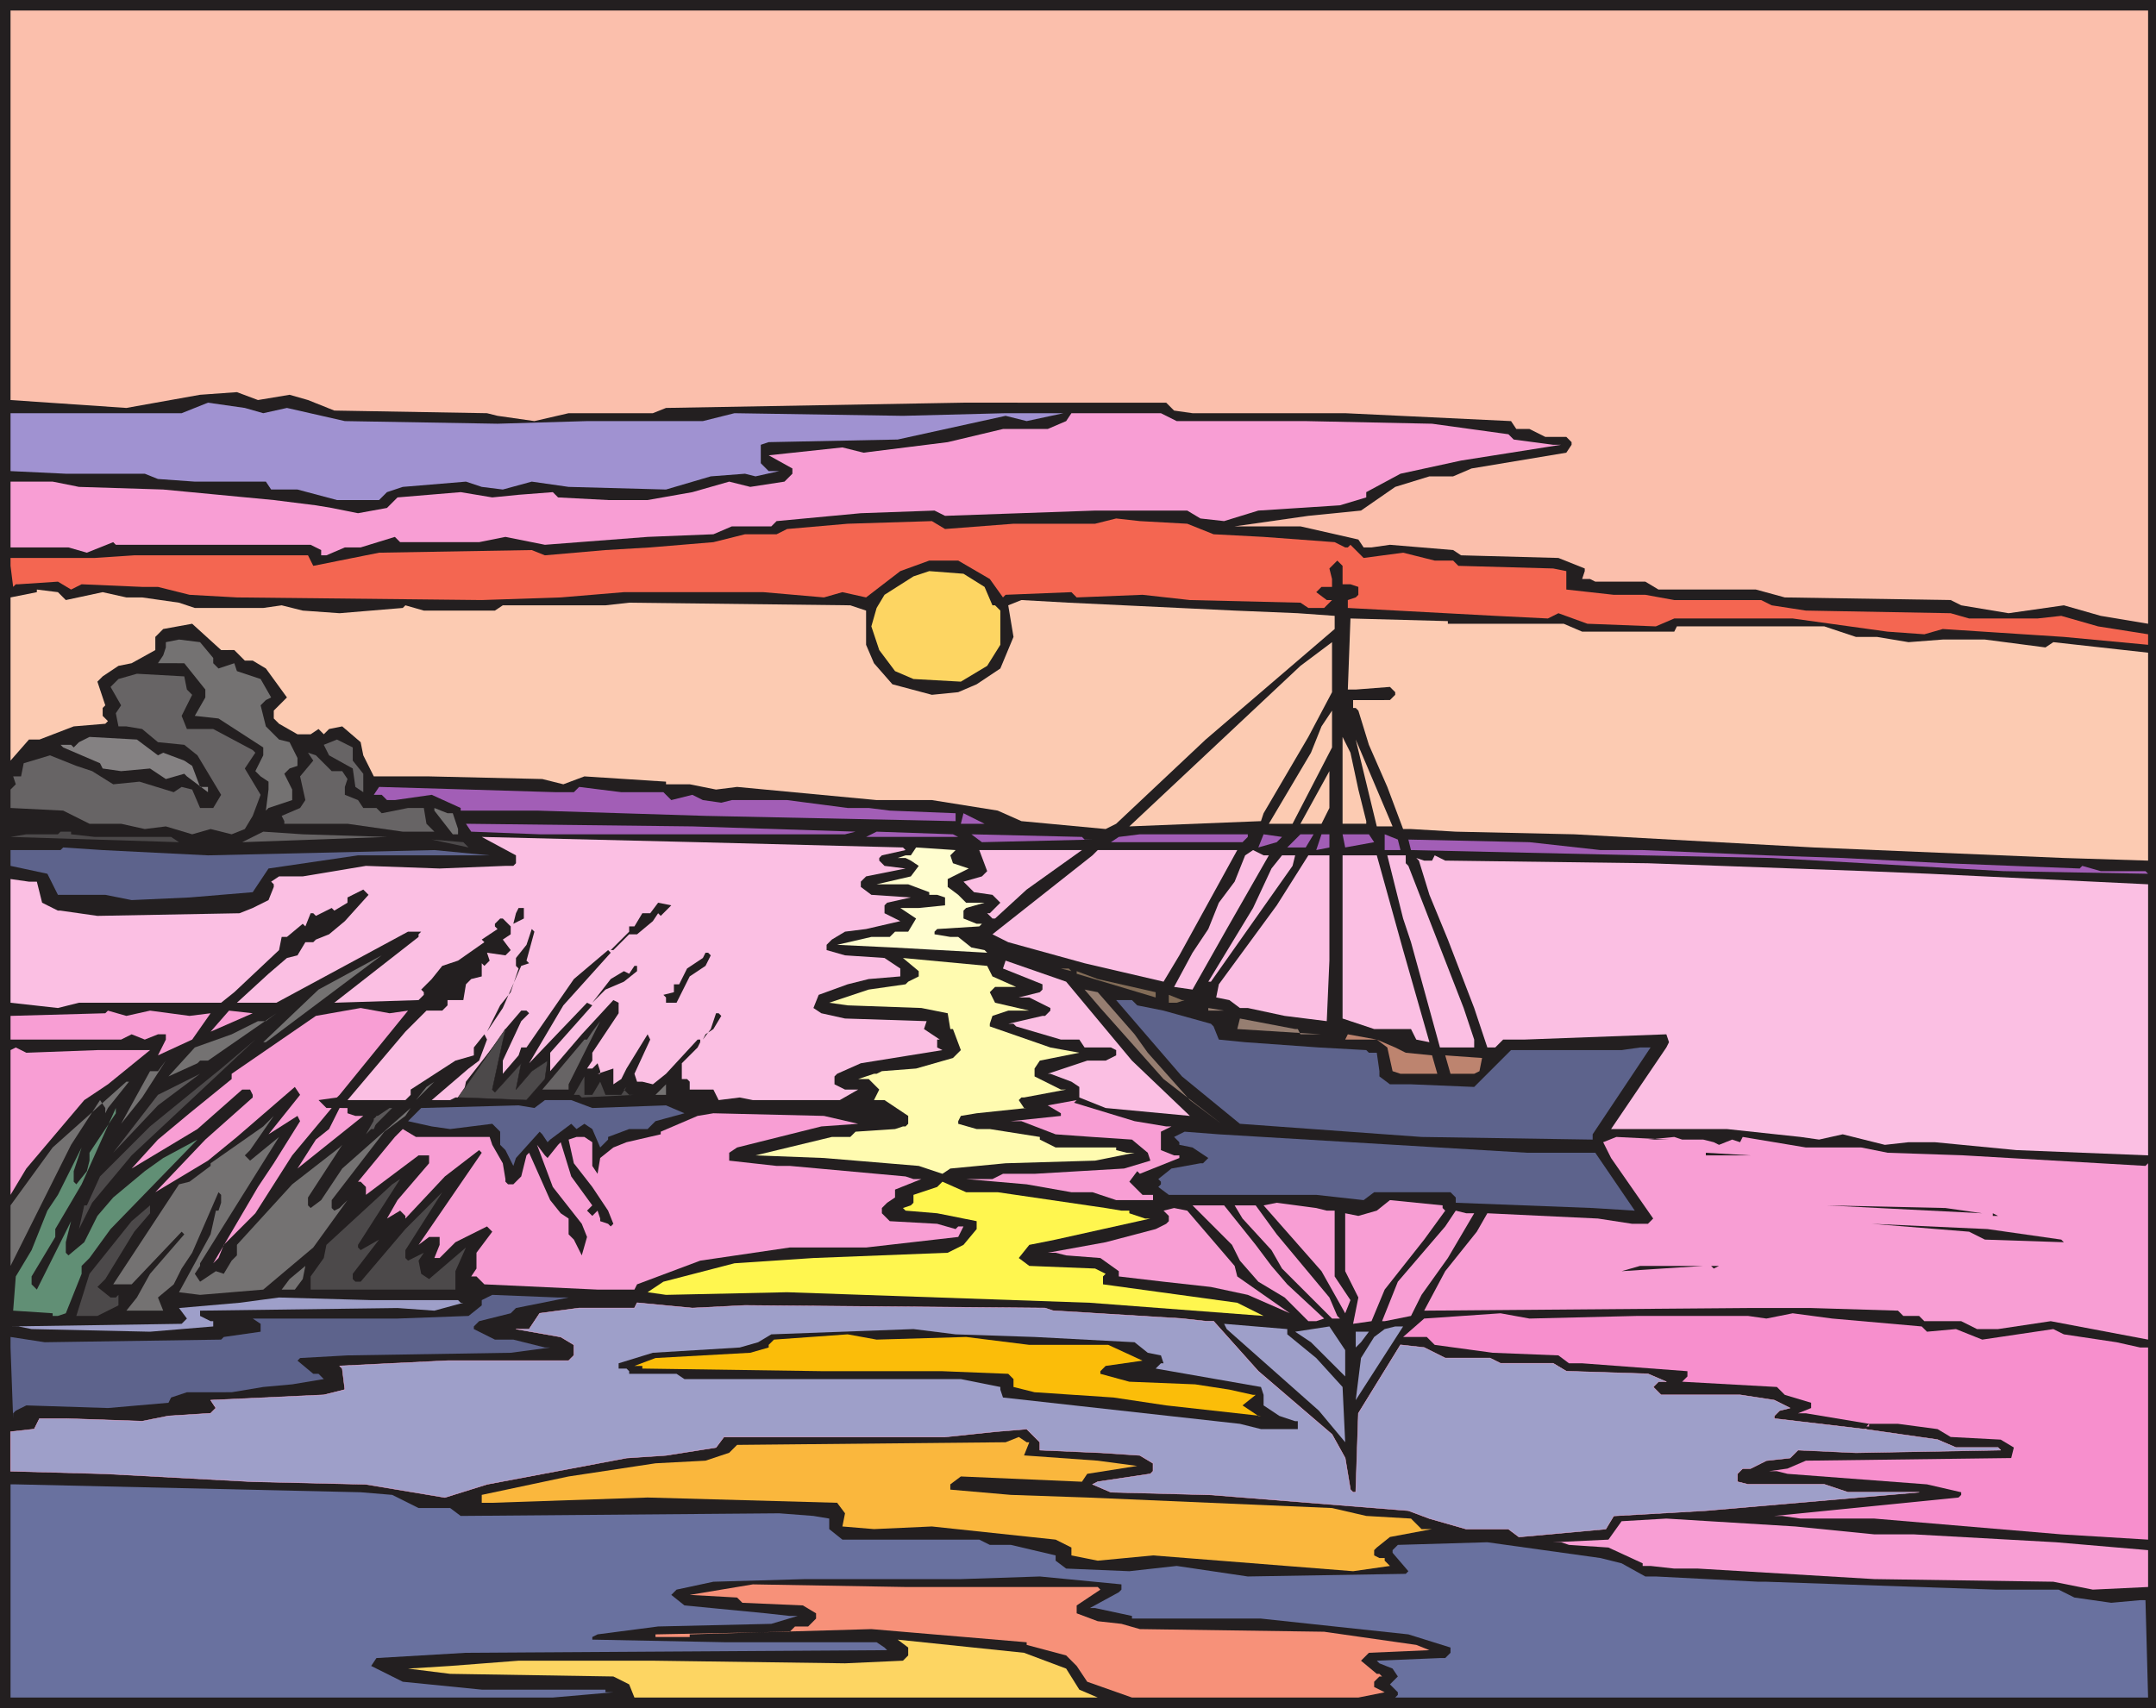 <svg xmlns="http://www.w3.org/2000/svg" width="614.25" height="486.75"><path fill="#231f20" fill-rule="evenodd" d="M614.25 486.75H0V0h614.25v486.75"/><path fill="#fbbfac" fill-rule="evenodd" d="m612 177.75-13.5-2.25-10.5-3-15.75 2.25-13.5-2.25-3-1.5-47.25-.75-8.25-2.25H472.5l-3.75-2.25H454.5L453 165h-2.25l.75-2.25V162l-7.5-3-27.75-.75-2.25-1.5-18-1.5-5.25.75h-2.25l-1.5-2.25-16.5-3.75h-18.75l21-3 15-1.5 9.75-6.75 9.75-3H414l5.25-2.25 27-4.5 1.5-2.25V126l-1.5-1.5h-6l-4.5-2.25H432l-1.5-2.25-47.25-2.25h-43.5l-5.25-.75-2.25-2.25H274.5l-84.75 1.5-3.75 1.5h-24l-9.75 2.25-10.5-1.5-3-.75-43.5-.75-7.5-3-5.25-1.5-9 1.5-6-2.25-10.5.75-21 3.75L3 114V3h609v174.75"/><path fill="#a092d1" fill-rule="evenodd" d="m75 117.75 6.75-1.5 16.5 3.75 43.5.75 25.5-.75h33l9-2.25 48 .75 29.25-.75H303L292.5 120l-6-1.5-30.75 6.75L219 126l-2.25.75V132l2.25 2.25h3l-6.75 1.5-3-.75-9.75.75-12.75 3.75-27.75-.75-10.5-1.5-8.25 2.25-6-.75-4.5-1.5-18 1.5-4.5 1.5-2.25 2.25H96l-11.25-3h-7.5l-1.5-2.25H55.5L45 136.5l-3.75-1.5h-22.5L3 134.25v-16.5h48.75l7.5-3 10.5 1.5 5.25 1.5"/><path fill="#f89ed4" fill-rule="evenodd" d="M335.25 120H372l36 .75 21.75 3 1.5 1.5 11.25 1.5h2.25l-28.5 4.5L399 135l-9.75 5.25v1.5l-7.5 2.25-23.25 1.5-9.75 3-6.75-.75-3.75-2.25H312l-42.75 1.5-3-1.5-21 .75-24 2.25-1.5 1.5H208.5l-5.25 2.25-18.75.75-29.25 2.25L144 153l-7.5 1.5H114l-1.5-1.5-9.75 3h-4.5L93 158.25h-1.5v-1.5l-3-1.5H33l-.75-.75-7.5 3-5.25-1.5H3v-18.75h12l7.5 1.5 24 .75 31.5 3 12 1.5 4.5.75 7.5 1.5 8.25-1.5 3-3 18-1.5 9 1.5 7.5-.75 9.75-.75 1.5 1.5 14.25.75h11.25l12.75-2.25 10.5-3 6 1.5 9.75-1.5 2.25-2.25v-1.5l-6.75-3.75 21-2.25 6 1.5 24-3 15.75-3.75h12.75l5.25-2.25 1.5-2.25h25.5l4.5 2.25"/><path fill="#f46651" fill-rule="evenodd" d="m338.25 149.25 7.5 3L360 153l20.25 1.5 3 1.5h.75l.75-.75 3.75 3.75 11.25-1.5 9 2.25H414l1.5 1.5 27 .75 3.75.75V168l13.5 1.5h9L477 171h24.75l3 1.5 9.75 1.5 41.25.75 5.25 1.5h19.5l6.75-.75 10.5 3 14.25 2.25v3l-24-2.25-34.5-2.25-5.25 1.5-10.5-.75-27-3.75H477l-5.25 2.25-19.5-.75-8.25-3-3 1.5-15-.75-42-2.25V171l2.25-.75.75-.75v-2.25l-2.25-.75h-2.25v-5.25l-1.5-1.5-2.25 2.25.75 3v2.25h-3l-1.5 1.5 3 2.25h1.5l-2.25 2.25h-4.5l-2.25-1.5L339 171l-13.5-1.5-18.75.75-1.5-1.5-18.75.75-.75.75L282 165l-9-5.25h-8.25l-8.25 3-9.75 7.5-6.75-1.5-5.25 1.5-17.25-1.5h-39.75l-18 1.5-22.5.75-69.75-.75-13.5-.75-9-2.25h-4.5l-17.25-.75-3 1.5-3.75-2.25-11.25.75H4.5l-.75.75-.75-6V159h24l11.25-.75h49.5l1.5 3L108 157.5l43.5-.75 3.75 1.5 17.25-1.5 12.75-.75 18-1.5 9-2.25h9l3-1.5 17.25-1.5 24-.75 3.75 2.25 19.5-1.5H312l6-1.5 6.75.75 13.5.75"/><path fill="#fdd562" fill-rule="evenodd" d="m280.5 167.25 2.25 5.25h.75l1.5 1.5v9.75l-3.75 6-7.5 4.5-13.5-.75-5.25-2.25-4.5-6-2.25-6.75 1.5-5.25 2.25-3.75 8.25-5.25 4.5-1.5 9.75.75 6 3.75"/><path fill="#fccbb2" fill-rule="evenodd" d="m18.75 171 10.5-2.25 6.75 1.5h4.5l10.5 1.5 4.5 1.5H75l5.25-.75 6 1.5 10.5.75 18-1.5.75-.75 5.25 1.5H141l2.25-1.5h29.25l6.75-.75 63 .75 4.5 1.5v9.75L249 189l5.25 6 11.25 3 7.5-.75 5.25-2.25 6.75-4.5 3.75-9-1.5-9L291 171l13.5.75 47.25 2.25 18 .75 10.5.75v3.75l-36.75 31.5-25.5 24-3 1.5-24-2.25-6.75-3-18.75-3h-15.75L210 224.25l-6 .75-7.5-1.5h-6.75v-.75l-23.25-1.5-6 2.25-6-1.5-32.25-.75H106.5l-3-6-.75-3.75-5.25-4.5-3.75.75-1.5 1.5-1.5-1.5-2.25 1.5h-3.75l-5.25-3-1.5-1.5v-2.25l3.75-3.75-6-8.25-3.75-2.25h-2.25l-3-3H63l-8.25-7.5-8.25 1.5-2.25 2.25v3.75L37.5 189l-3.75.75-4.5 3-1.5 1.5L30 201l-.75.75V204l1.5 1.5-.75.75-9 .75-9.75 3.75h-3l-5.25 6v-46.5l7.5-1.5V168l6 .75 2.25 2.25m393.75 6.75h33l5.25 2.25H477l.75-1.5h42l9 3h6l9 1.5 9.75-.75h12l17.25 2.25L585 183l27 3v59.25l-24-.75-71.25-3-68.25-3.75-33.75-.75-12.75-.75h-2.25l-4.5-12-5.25-12-3-9.75-.75-.75h-.75v-2.25H396l1.5-1.5v-.75l-1.5-1.5-9.75.75H384l.75-20.25 27.75.75v.75"/><path fill="#747272" fill-rule="evenodd" d="M60.75 187.5v1.5l1.5 1.5 4.5-1.5.75 2.25 6.75 2.25 3 5.25-1.5.75-1.5 1.5 1.5 6 3.75 3.75 3 .75 2.25 4.5v2.25l-2.25.75-1.5 1.5 2.25 4.5v3l-6.75 2.25-.75.75.75-6v-2.25l-2.25-1.5-1.5-1.5 2.25-4.5V213l-12.75-8.25-6.75-.75 3-5.25v-2.25l-6-7.5H45l1.5-2.25.75-2.25V183l3.75-.75 6 .75 3.75 4.5"/><path fill="#fccbb2" fill-rule="evenodd" d="M372.75 210 360 231.75l-.75 2.25-37.5 1.5 48.75-45.75 9-6.75v14.25L372.75 210"/><path fill="#676465" fill-rule="evenodd" d="m53.25 196.5 1.5 1.5-3 6 1.5 3.75h7.5l11.25 6 .75.75-3 4.5 4.5 7.5-2.25 6-2.25 3.75-3.75 1.5-6-1.5-5.25 1.5-7.5-2.25-6 .75-6.75-1.5h-9L18 231l-15-.75V225l1.5-1.5-.75-2.25H6l.75-3.75 7.5-2.25 7.5 3 4.5 1.5 6 3.75 7.5-.75 9.75 3 2.25-1.5 3 .75 2.25 5.25h3.75L63 226.5l-6.75-11.25-3.75-3-7.5-.75-4.5-3.75L36 207h-2.25l-.75-3.75 1.5-2.25-3-5.25 2.25-2.25L39 192l13.5.75.75 3.75"/><path fill="#fccbb2" fill-rule="evenodd" d="M368.25 234.75h-6.75l12-20.25 3-7.5 3-4.5V213l-11.25 21.75"/><path fill="#848182" fill-rule="evenodd" d="m45 215.25 1.5-.75 6 2.25 2.25 1.5 2.25 6h2.25v1.5l-6-4.5-.75-.75-5.25 1.5-4.5-3-8.25.75-5.25-.75-.75-1.5L18 213l-.75-.75h3l.75.75 1.5-1.5 3-1.5 13.5.75 6 4.5"/><path fill="#fccbb2" fill-rule="evenodd" d="m387 225 2.25 9v.75h-6.75V210l2.25 4.5L387 225"/><path fill="#676465" fill-rule="evenodd" d="m100.5 216.75 3 3.75v5.25l-2.25-1.5-.75-5.25-6.75-3.75-1.5-3 3.75-1.5 4.5 2.25v3.75"/><path fill="#fccbb2" fill-rule="evenodd" d="m392.25 235.5-6-24.75 10.5 24.75zm0 0"/><path fill="#676465" fill-rule="evenodd" d="M94.5 219.75h3L99 222l-.75 2.25v2.25L102 228l1.5 2.25h3.75l1.5 1.5 7.5-1.5h4.5l.75 4.5 2.25 2.25h-9L99 234.75H81V234l-.75-1.5 5.25-2.25L87 228l-1.5-6.75 3.75-4.5-1.5-2.25 2.25.75 4.5 4.5"/><path fill="#fccbb2" fill-rule="evenodd" d="M376.5 234.75h-6l8.25-15v10.5l-2.25 4.5"/><path fill="#a25eb6" fill-rule="evenodd" d="M158.25 225.75h5.25l1.5-1.5 12 1.5h12l2.25 2.25 6-1.5 3 1.5 5.25.75 3-.75h15.75l17.25 2.25h6l6 .75 18.75.75V234L201 232.5l-48-1.5h-21.75v-.75L123 226.5l-10.5 1.5h-2.25l-1.5-1.5h-2.25l1.5-2.25 25.5.75 24.75.75"/><path fill="#747272" fill-rule="evenodd" d="m129 231.75 1.5 4.5v1.5H129l-5.25-6.75v-.75l3.75 1.5h1.5"/><path fill="#a25eb6" fill-rule="evenodd" d="M282.75 234.75h-9l.75-3 6 3h2.25m-39 2.25-3 .75h-87l-19.5-.75-1.5-2.25 64.5.75 46.5 1.5"/><path fill="#4c494a" fill-rule="evenodd" d="m20.25 237.75 6.75.75h21.75L51 240l-48-1.5 4.5-.75h9l.75-.75h3v.75"/><path fill="#676465" fill-rule="evenodd" d="M110.25 238.5 69 240l6-3 11.25.75 24 .75"/><path fill="#a25eb6" fill-rule="evenodd" d="M273 238.5h-26.25l3-1.5 21.75.75 1.5.75m99 3h-5.25l3.75-3.75h3.75L372 241.5m-63-2.25h2.25l-31.5.75-3-2.25 31.5.75.75.75m46.5-.75L354 240h-37.5l2.25-1.5 6-.75h30.75v.75m8.25 1.5-5.25 1.5 1.5-3.75 5.25.75-1.5 1.5m15 1.5-3.75.75 1.5-4.5h2.25v3.75m12.75-1.5-8.25 1.5-.75-3.75h7.5l1.5 2.25m7.5 2.25h-4.5v-4.5l3.75 1.5.75 3"/><path fill="#676465" fill-rule="evenodd" d="m166.5 295.5.75.75 1.5-2.25 2.25-3-9 18v1.5h-7.5l12-14.25h.75l-.75-.75"/><path fill="#fbbfe3" fill-rule="evenodd" d="m257.25 241.5.75.75-6.75 1.5-.75.75v.75l1.5 1.5 6 .75-11.25 2.25-1.5 1.5v1.5l3 2.25 11.25.75-6.75 1.5-.75.75v2.25l4.5 2.25-9.75 2.25-6 .75-3.75 2.25-1.5 1.5v1.5l5.25 1.5L252 273l4.5 3v2.25l-9 .75-6 1.5-8.25 3-1.5 3.75 2.25 1.5 6.75 1.5L264 291l-.75 2.25 4.5 3H267v2.25l1.5.75-23.25 3.75-6.75 3-.75.75V309l3 1.5h3.75l-5.25 3H214.5l-3.75-.75-6 .75-1.5-3h-6.75v-2.25l-.75-.75h-1.5V303l4.5-4.5.75-1.5v-.75h-.75l-9 9.75-3.75 3-3-.75h-1.5l-.75-2.25 4.5-9.75-.75-1.5-6 9.75-1.5 3-2.25 1.5v-4.5l-4.5 1.5h.75v-.75l-.75-2.25-1.5 1.5h-1.5l1.5-2.25V300l7.5-11.25v-3l-1.5-.75-9 9.75h.75-.75l-9 10.5V300l12-13.5-1.5-.75-16.5 17.25 9.75-16.5 13.5-15-.75-.75-9.75 8.25-13.5 19.5h-1.5l-.75 2.25-4.5 5.25v-3.75L148.5 291l2.25-2.25-.75-.75h-1.5l-4.5 5.25-4.5 17.25 1.5 2.25 6.75-8.25-1.5 2.25v3.75l.75 1.5 3.75-5.25h3l-4.5 6h-19.5l-1.5.75H123l10.5-9 3-2.25 2.25-6-.75-1.5-3 3.75v2.25l-5.25 1.5L117 310.5v1.5l-1.5 1.5H99l16.5-19.5 6-6h4.5l1.5-1.5V285h4.5l.75-4.5 1.5-1.5 3-.75v-3.75l.75.75 1.5-1.5-.75-2.25 5.25.75 1.5-1.5-2.25-3 2.25-1.5V264l-2.25-2.25h-.75l-1.5 1.5v.75l.75.75-4.5 3 .75.75-7.5 5.25-4.5 1.5-3 3.75-3 3 .75.75v.75l-1.5 1.5-24 .75 24-18.75v-.75l.75-.75h-3.75l-37.5 20.25H67.5l9-8.25 5.25-4.5 3-.75L87 268.5h2.25l.75-.75 3.75-1.5 4.5-3.75L105 255l-1.5-1.5-4.5 2.25v1.5l-3.75 2.25-.75-.75L90 261l-.75-.75h-.75L87 264l-.75-.75-4.5 3.75h-1.5l-.75 3.75-12.75 12-3.75 3H22.5l-6 1.5-13.5-1.5V250.5l5.25.75h2.25l1.5 6 4.5 2.25h.75l10.5 1.5 40.5-.75 3.75-1.5 4.5-2.25 1.5-3.75V252l-.75-.75 2.25-1.5h6.75l18-3 21 .75 18.75-.75h2.25l.75-.75v-2.25l-9.75-5.25 61.5 1.5 58.5 1.5"/><path fill="#fff" fill-rule="evenodd" d="m55.5 239.25 6 .75-6-.75"/><path fill="#4c494a" fill-rule="evenodd" d="m133.5 241.5-10.5-2.25 9 .75zm0 0"/><path fill="#a25eb6" fill-rule="evenodd" d="M456 242.25h12l35.25 1.5 21.75.75 29.25 1.5 38.25 1.5.75-.75 5.25 1.5h12.75l.75.75-41.25-.75-66-3.75-36.75-.75-66-1.5-.75-3 34.5.75 20.25 2.25"/><path fill="#5d638c" fill-rule="evenodd" d="m59.25 243.75 64.5-1.5 15.75 1.5H102l-25.5 3.75-4.5 6.75-18 1.5-16.5.75L30 255H16.5l-3-6L3 246.75v-4.5h14.25l.75-.75 11.25.75 30 1.5"/><path fill="#fffdcf" fill-rule="evenodd" d="m270.75 243.75.75 2.25 4.5 1.5-6 3v2.25l3 2.25 2.25 2.25h5.25l-5.25 1.5-.75.75v2.25l3.75 1.5h1.5l-.75.75-12 .75-.75.75v.75l4.5.75H273l3.75 3 3.75.75.75.75-27-1.5-15.75-.75 9.75-2.25h5.25l1.5-1.5h3.75l2.25-3.75-4.5-3h5.25l7.5-.75v-2.25L267 255h-2.25v-.75l-6-2.25h-9l9.75-2.25 2.25-3-2.25-1.5-1.5-.75h-2.25l2.25-.75h1.5l1.5-2.25 11.25.75-1.5 1.5"/><path fill="#fbbfe3" fill-rule="evenodd" d="M308.25 242.25 292.5 253.5l-9 8.25h-.75l-1.5-1.5h.75l3-3-2.25-2.25-5.25-.75-3-3 5.25-1.5 1.5-1.5-2.25-6h29.25m27.75 30-4.5 7.5-22.5-5.25-21.75-6-4.5-2.25 28.5-22.5 1.5-1.5h39.75l-16.5 30m25.5-28.5-12 21-9.75 17.25-5.25-.75 5.25-9.75 4.5-6.75 3-7.5 4.5-6 3-7.5 2.25-1.5 3 1.5h1.5m6.75 3-23.25 33h-.75l12.75-21 5.25-11.25 3-3.75H369l-.75 3m24-3 7.5 27 7.5 26.25-3.75-.75-1.5-3h-10.5l-9-3v-46.5h9.75m-13.5 30L378 291l-12-1.5-10.5-2.25h-2.25l-3-2.25-3.75-.75.75-3.75 16.5-22.5 9-14.25h6v30M400.5 246l.75.75 15.75 40.5 3 9v2.25h-9.75l-8.25-30-2.25-6.75-4.5-18h5.25V246m69 0 62.25 2.25 18 .75 62.25 3v77.25l-37.5-1.5-23.25-2.25h-7.5l-6.75.75-12-3-6.75 1.5L513 324l-21-2.25h-33l15.75-23.25.75-1.5-.75-2.25-40.5 1.5h-6L426 298.5h-2.25L420 287.25l-7.5-19.5-5.25-12.75-3-9.75-.75-.75 2.25.75H408l.75-1.5 3 1.5 57.75.75"/><path fill="#231f20" fill-rule="evenodd" d="m188.25 261-.75-.75-1.5 2.25-4.5 3.75h-2.25l-4.5 4.5H174l5.25-5.25V264h1.5l2.25-3.75h2.25l2.25-3 3.75.75-3 3m-39 .75-3 1.5.75-3 .75-1.5h1.5v3m.75 12 .75.75-2.25.75-5.25 12-4.5 6.75 3.75-7.5 3-3.75 2.25-6.75-.75-.75V273l3-3.75 1.5-4.5.75.75-2.25 8.25m52.5-1.5-1.5 3-4.5 3-3.75 7.5h-3v-1.5l-.75-.75 3-.75v-2.25h1.5l2.25-4.5 4.5-3 .75-1.5h.75l.75.75"/><path fill="#747272" fill-rule="evenodd" d="m75 297 15.75-15 18-9.75-33 24.75H75"/><path fill="#fff64f" fill-rule="evenodd" d="M268.5 336v.75l6.75 3h9l30.75 4.5 4.5.75h2.25v.75l4.5 1.5h1.5l-27 6-7.5 1.5-3 3.75 3 2.25 18.75.75 3 1.5-.75.75V366l38.25 5.25L360 375l-49.5-3.75-86.25-3-34.5.75-5.25-.75 4.5-3 20.25-5.25 22.5-1.5L270 357l4.5-2.25 3.75-4.5V348L267 345.75l-9-.75-.75-.75 2.25-.75.75-.75v-2.25l6.75-2.25 1.5-1.5V336"/><path fill="#fffbb0" fill-rule="evenodd" d="m282.75 278.25 6.75 3h-6l-1.5 1.5 1.5 3 9.75 2.25h-6l-4.5 1.5-.75 2.25v.75l17.25 6 8.25 1.5-11.25 2.25-1.5 2.25v2.25l7.5 3.75h1.5l-12 2.25H291l-.75.75 1.5 2.25h.75l-14.25 1.5-4.5.75-.75 1.5v.75l5.25 1.5H282l14.25 2.25v.75l4.5 2.25H318v.75l3 .75h2.25L312 330.75l-25.5.75-15.75 1.5-2.25 1.5v.75-.75l-6.75-2.25-27-2.25-19.5-.75L237 324h5.25l1.5-1.5 11.25-.75 2.25-.75h.75l.75-.75V318l-6.75-4.5h-4.5 1.5l1.5-3-3-3h-3l4.5-1.5h.75l1.5-.75 9.75-.75 10.5-3 2.25-2.25-2.25-6h-.75l-.75-4.5-7.5-1.5-21-.75-5.25-.75L247.5 282l10.5-1.5.75-.75 3-1.5v-1.5l-4.5-3.75 24 2.25 1.5 3"/><path fill="#f89ed4" fill-rule="evenodd" d="m306.75 313.5-.75.75 17.25 5.25 9 1.5h1.5l-3 1.5v5.25l3.75 1.5h1.5v.75l-11.25 4.5-.75-.75-2.25 3 3.75 3.75h3v1.5H318l-6.75-2.25h-6l-12.75-2.25-17.25-1.5h7.5l3-1.5h9l25.5-1.5 7.5-2.25-.75-2.25-4.5-3.75-11.25-.75-10.5-.75-9.75-3.75h-3l14.25-1.5v-.75L298.5 315l8.25-1.5"/><path fill="#fbbfe3" fill-rule="evenodd" d="M322.5 302.25 339 318l-24-2.25-7.5-3v-3l-2.25-1.5-6-2.25h-.75l11.25-3.75H315l3-1.5v-1.5l-1.5-.75H309l-1.5-2.25h-5.25l-12.75-3.75-.75-.75h-1.5l9.75-2.25h.75l1.5-1.5v-.75l-6-3h-3l6-1.5.75-.75v-1.5l-11.25-4.5.75-2.25 17.25 6 18.75 22.5"/><path fill="#231f20" fill-rule="evenodd" d="m181.5 276.75-3.75 3-5.25 2.25-3.75 3.75L174 279l3.75-2.25 1.5.75 1.5-2.25h.75v1.5"/><path fill="#826c57" fill-rule="evenodd" d="m305.25 276.75-3-.75h2.25zm24 6v1.5l-22.5-6.75v-.75l6 2.25 16.5 3.75"/><path fill="#967e71" fill-rule="evenodd" d="M323.25 294.75 327 300l12 13.5 9 6.75-16.5-12.75-18-20.25L309 282l3.75.75 10.5 12"/><path fill="#826c57" fill-rule="evenodd" d="m337.5 285-2.25.75H333v-2.25l3.75 1.5h.75"/><path fill="#5d638c" fill-rule="evenodd" d="m324 286.5 7.5 1.5 13.5 3.75.75.75 1.5 3.75 7.5.75 21 1.5 13.5.75.75.75h2.25l.75 5.25v1.5l3 2.25h6l18 .75 10.5-10.5H462l5.25-.75h3l-16.5 24.75v1.5L405 324l-51.75-3.75-16.5-13.5L318 285h4.5l1.5 1.5m-207.75 32.25v.75l3.75-3.75 27.75-.75 4.5.75 3-2.25h7.5l6 2.25 21-.75 5.25 2.25-8.25 2.25-2.25 2.25h-5.25l-6 2.25v.75L171 327l-2.25-5.25-2.25-1.5-2.25 1.5-1.5-1.5-6 4.5-.75.75-1.5-2.25-.75-.75L147 330l-.75 2.25-2.25-4.5-1.5-1.5v-3.75l-2.25-2.25-12 1.5L123 321l-6.75-1.5v-.75"/><path fill="#747272" fill-rule="evenodd" d="M60 331.5 75 321l3-3-6.75 9.75-1.5 1.5 1.5 1.5L79.5 324 57 360v.75L55.5 363l1.5 2.25 4.5-3 2.25.75 2.25-3.75 1.5-1.5v-3l15.75-17.25 13.5-10.5.75-.75-9.75 15v2.25l.75.75 3-2.25 6-9 19.5-17.25-1.5 2.25v.75-.75l-6 4.5-15 19.5v2.25l.75.75 1.5-.75L99 342l-9.75 13.5-14.25 12-18 1.5-6-.75 9-16.5 1.5-6.75h.75l.75-2.25v-2.25l-.75-.75-7.5 17.25-3 4.5-2.25 4.5-4.5 3.75 1.5 3.75H36l3-3.75 3.75-6.75 9.75-11.25-.75-.75-14.25 15h-5.25L51 337.5l3-.75 6-4.5v-.75"/><path fill="#f89ed4" fill-rule="evenodd" d="m116.25 288-19.5 24-.75.75-5.25.75 2.25 2.25h1.5l-11.25 13.5-10.5 16.5-9 9-1.5 3.75-1.5 1.5 12.75-21.75 4.5-6.75 7.5-12-.75-1.5-8.25 5.25 9-11.25-1.5-2.25L67.5 324l-8.25 6.75-15 9 14.25-15 13.5-12V312l-.75-1.5H69l-12.75 11.25L37.5 333l7.5-8.25 9-7.5 12-9.75V306l24-16.5 12.75-2.25 8.25 1.5 5.25-.75"/><path fill="#967e71" fill-rule="evenodd" d="M344.25 288v-.75l4.5.75zm0 0"/><path fill="#f89ed4" fill-rule="evenodd" d="M42.75 288 54 289.5l6-.75-5.25 7.5-9.75 4.5 2.25-4.5v-1.5H45l-3.75 1.5-3.75-1.5-3 1.5H3v-6.75l27-.75.75-.75 5.25 1.5 6.75-1.5M60 294l5.25-6 6.75.75zm0 0"/><path fill="#747272" fill-rule="evenodd" d="m57 302.25-.75.75-8.25 3.75 7.5-8.25 10.5-3.75 7.5-3.75h2.25l3-2.25-19.5 13.5H57"/><path fill="#231f20" fill-rule="evenodd" d="m205.5 289.5-2.25 3.75-2.25 1.5-.75 1.5 2.25-3 1.5-4.5h.75l.75.75"/><path fill="#967e71" fill-rule="evenodd" d="m369.75 293.25.75 1.5h6l-24-1.5.75-3 15.75 3h.75"/><path fill="#231f20" fill-rule="evenodd" d="m132.75 308.25 10.5-13.5L132 312Zm0 0"/><path fill="#bd846f" fill-rule="evenodd" d="m397.5 298.5 3 1.5 7.5.75 1.5 5.25H399l-2.25-.75-1.5-6.75-3-2.25h-9l.75-1.5 8.25 1.5 5.25 2.25"/><path fill="#4c494a" fill-rule="evenodd" d="m37.5 329.25-11.25 13.5-3.75 7.5 1.5-6.75h.75l3.75-8.25L42.75 321 63 304.5l9.75-8.25-12 11.25-23.25 21.75"/><path fill="#f89ed4" fill-rule="evenodd" d="M27.75 299.25h15l-12 9.75-6.75 4.5L7.5 333 3 340.5v-41.25l1.5-.75 3 1.5 20.25-.75"/><path fill="#bd846f" fill-rule="evenodd" d="m421.5 305.25-1.5.75h-6.75l-1.5-5.25 10.5.75-.75 3.75"/><path fill="#747272" fill-rule="evenodd" d="m34.5 320.25 8.25-15H45l2.25-3-6.75 10.5-6 7.5"/><path fill="#5a5758" fill-rule="evenodd" d="M32.25 328.5 45 312l12-6-12 9-12.75 13.5"/><path fill="#4c494a" fill-rule="evenodd" d="m168.75 312 2.25-3.75 1.5 3.75h4.5l1.5-2.25-.75.75 1.5 1.5h1.5l.75-1.5-.75 1.5-15 .75-.75-.75h-1.5l3-5.25V312h2.25"/><path fill="#747272" fill-rule="evenodd" d="m30.75 315.75-.75 1.5v-1.5l-1.5-2.25-8.25 12.75L3 360.75V343.5L15 327l21-18.75h.75l-6 7.5m90.75-6 2.25-1.5-5.25 5.25zm72 2.25h-6.75l3-3v3h3.75"/><path fill="#5a5758" fill-rule="evenodd" d="m106.5 318.75 4.5-3h.75L106.5 321v-2.25"/><path fill="#618f75" fill-rule="evenodd" d="M15.75 350.25v2.25L9 363.75V366l1.5 1.5 9.75-19.5-1.5 6v3l.75.75L24 354l3.75-7.5 4.5-5.25 9-7.5L46.5 330l9.75-5.25-24.75 25.5-6 8.25-2.25 2.25V363l-4.5 11.25-2.25.75H15v-.75l-11.25-.75.75-9.75 4.5-7.5L13.5 345l3-4.5 6.75-13.5-2.25 6.75v3l.75.75 3-3.75.75-3v-2.25l7.5-11.25v-1.5l-9.75 21.75-7.5 12.75"/><path fill="#f89ed4" fill-rule="evenodd" d="m99 317.25 2.25.75h2.25l-18.75 15 5.25-8.25 3.75-3 3-6H99v1.5m145.5 3L234 321l-24 6-2.25 1.5v2.25l13.5 1.5H225l33 3 2.25.75h2.25l-7.5 3v2.25l-2.25 1.5-1.5 1.5v1.5l2.25 2.25 13.5.75 5.25 1.5.75-.75h1.5l-1.5 3-26.25 3H225l-25.5 3.75-18 6.75-.75 1.5h-10.5L138 366l-2.25-2.25h-1.5l1.5-2.25V357l4.5-6-1.5-1.5-9 4.5-4.5 4.5h-1.5l1.5-3.75v-2.25h-3l-3 2.25 18-26.25-.75-.75-9.75 7.5-11.25 12v-.75L114 345l-3.75 2.25 3-5.25 9-10.5v-2.25h-3l-15 11.25v-2.25l-1.5-1.5H102L112.5 324l2.25-2.25 3.75 2.25h21l.75 2.25 3 5.25.75 4.5v.75l.75.75h1.5l2.25-2.25 1.5-6 .75-.75 6 13.5 3 3.75 2.25 1.5v4.5l1.5 1.5 2.25 4.5 1.5-5.25-1.5-3.75-8.25-10.5-4.5-12 2.25 3 .75.75 3-3.75.75-.75 3 9.75 6 8.25-1.5 1.5 1.5 1.5 1.5-1.5.75 2.25v.75l2.25.75.75.75.75-.75-1.5-3.75-4.5-6.75-5.25-6.75-1.5-6.75 2.25-.75h2.25l2.25 1.5v6.75l1.5 2.25.75-4.5 3.75-3 3.75-1.5 9.75-2.25v-.75l10.5-4.5 4.5-.75 31.5.75 9.75 2.25"/><path fill="#5a5758" fill-rule="evenodd" d="M106.5 321.75h-.75l-1.5 1.5 3-5.25h.75l-1.5 3.75"/><path fill="#5d638c" fill-rule="evenodd" d="M435 328.5h19.5l11.25 16.5-12-.75-39-1.5v-1.5l-1.5-1.5H391.5l-3 2.25-13.5-1.5h-42l-3-2.25.75-.75v-.75L330 336l3.75-3 8.25-1.5h.75l1.5-1.5-4.5-3-3.75-.75v-.75l-1.5-1.5 3-1.5 9.75.75L435 328.5"/><path fill="#f89ed4" fill-rule="evenodd" d="m477 324 2.25.75h6l3 .75 1.5.75 3.75-1.5 2.25.75.75-1.5 18 3h15.75l7.5 1.5 21.75.75 51.75 3 .75-.75v50.25l-27.75-5.25-15 2.25h-6l-4.5-2.25h-10.5l-1.5-1.5h-4.5l-1.5-1.5-24.75-.75h-18l-92.25.75 6-11.25 9-11.25 3-5.25 31.5 1.5 9.75 1.5h4.5l1.5-1.5L459 330l-2.25-4.5 3.75-1.5 15 .75h-6l7.5-.75"/><path fill="#231f20" fill-rule="evenodd" d="m60 330.75 6-5.25h.75zm426-1.5v-.75l12.75.75zm-315 5.25 5.25 8.25-5.25-8.25"/><path fill="#4c494a" fill-rule="evenodd" d="m102 355.5.75.75 5.25-3-7.5 9.75v1.5l.75.75h1.5l12.75-15 10.5-10.5-10.5 16.5v2.25l.75.75 4.5-2.25-1.5 2.25.75 3.75 2.25 1.5 10.5-9-3 6.75v5.25H88.5v-3.75l3.75-5.25.75-3.75 18.75-17.25L114 336l-12 18.75v.75"/><path fill="#f89ed4" fill-rule="evenodd" d="m411 344.25.75.75-6 8.25-11.25 14.25-3.75 9-5.25.75 1.5-7.5-3.75-7.5v-16.5l3.75.75 5.25-1.5 3.75-3 15 1.5v.75"/><path fill="#f89ed4" fill-rule="evenodd" d="M378 345h2.25v18.75l4.5 6.75-1.5 3.75-6.75-12L360 343.5l3.75-.75 11.25 1.5 3 .75"/><path fill="#4c494a" fill-rule="evenodd" d="M38.25 351 30 364.5l-2.25 2.25 3.75 3H33l.75-.75v3l-6 3h-6l3.75-12 12-15 5.25-4.5v2.25l-4.5 5.25"/><path fill="#f89ed4" fill-rule="evenodd" d="m357.75 354.75 4.5 6 4.5 5.25 10.5 9.75-2.25.75h-2.25l-6.75-6.75-7.5-4.5-5.25-6-2.25-4.5-11.25-11.25h9l9 11.25m6-3 15 18L381 375l.75.75h-2.25l-14.25-14.25-3-5.25-8.25-9-2.25-3.75h6l6 8.25"/><path fill="#231f20" fill-rule="evenodd" d="m564.75 345.75-44.25-2.25 33.75.75zm0 0"/><path fill="#f89ed4" fill-rule="evenodd" d="m351.75 360.75.75 3 15 10.5-12-5.25-10.5-2.25-13.5-1.5-12.75-1.5v-1.5l-5.25-3.75-9.75-.75-3-.75h-2.25l16.5-3 14.25-3.75 3-1.5.75-.75v-1.5l-1.5-1.5 3-.75 3.75.75 13.5 15.75"/><path fill="#231f20" fill-rule="evenodd" d="m57 345-4.5 6 4.5-6"/><path fill="#f89ed4" fill-rule="evenodd" d="m420 345.75-7.5 12.75L405 369l-3 6-7.5 1.5h-.75l4.5-11.25 13.5-15.75 3-4.5 3 .75H420"/><path fill="#231f20" fill-rule="evenodd" d="M571.5 346.5h-3.75v-.75l1.5.75h2.25m15.75 6.75.75.75-22.5-.75L561 351l-27.75-2.25 33 1.5 21 3"/><path fill="#747272" fill-rule="evenodd" d="M84 367.5h-3.75l2.25-3 4.5-3.75-.75 3.75-2.25 3"/><path fill="#231f20" fill-rule="evenodd" d="m462 362.25 5.25-1.5h18zm26.25-.75 1.5-.75H486h1.5l.75.75"/><path fill="#5d638c" fill-rule="evenodd" d="m162 369.75-15 3-1.5 1.5-9 2.25-1.5 1.5v.75l6 3h5.25l9 2.25h1.5l-11.25 1.5-46.5.75-13.5.75-.75.75 4.5 3.75h1.5l1.5 1.5-9 1.5-8.25.75-9 1.5H53.25l-4.5 1.5-.75 1.5-17.25 1.5-23.25-.75-3 1.5-.75.75v1.5L3 384v-3l9.75 1.5 50.25-.75.75-.75 10.5-1.5v-2.25l-2.25-1.5h41.25l20.25-.75 3.75-3v-1.5l3-1.5 18.75.75h3"/><path fill="#9e9fc9" fill-rule="evenodd" d="m130.5 370.5.75.75h.75l-8.25 2.25-10.5-.75-56.25.75v1.5l3 1.5h.75v1.5l-18 1.5L9 378.75 5.25 378H3l48.75-.75 1.5-1.5-2.25-3 17.25-1.5 11.25-1.5 26.25.75h24.75"/><path fill="#f78fcd" fill-rule="evenodd" d="m531.75 406.5.75-.75-18-3h-2.25l3.75-1.5v-1.5l-7.5-2.25-2.25-2.25-27-1.5 1.5-1.5v-1.5l-30-2.25H447l-3-2.25-18.75-.75-16.5-2.25-2.25-2.25h-6.75l6-5.25 21.75-1.5 8.25 1.5 30.75-.75H498l5.25.75 7.5-1.5 11.25 1.5 25.5 2.25 1.5 1.5 8.25-.75 7.5 3 20.25-3 3 1.5 15 2.25 6.75 1.5H612v54.75l-24.75-1.5-53.25-4.5h-21l-5.25-.75h-2.25l52.5-5.25.75-.75v-.75L549 423l-39.75-3-3-.75H504l5.25-.75 5.25-2.25 58.5-.75.75-3-3.75-2.25-14.25-.75-3.75-2.25-11.25-1.5h-8.25v.75h-.75"/><path fill="#9e9fc9" fill-rule="evenodd" d="m212.25 372 85.5.75 2.25.75 36.75 2.25 6.75.75h2.25l12.75 14.25 21 18 3.75 6.75 1.5 9 .75.75h.75l.75-22.5 12-19.5 6.75.75 6 3h12.75l3 1.5h15l3.75 2.25 23.25.75 5.25 2.25h-2.25l-1.5 1.5 2.25 2.25h22.5l9.75 1.5 4.5 2.25-3 .75-1.5 1.5v.75l25.5 3h.75-.75l21 3 5.25 2.25h12l.75.75-41.25.75-16.5-.75-2.25 2.25-6.75.75-4.5 2.25h-2.25L495 420v2.25l3 .75h21.75l6.75 2.25h20.25L486 430.5l-26.25 1.5-2.25 3.75-24.75 2.25-3-2.25h-12l-10.5-3-6-2.25L345 426l-28.5-.75-5.25-2.25 1.5-.75 15-2.25.75-.75V417l-3.75-2.25-11.25-.75-17.25-.75V411l-3.75-3.75-9 .75-14.25 1.5h-63l-2.25 3-14.25 2.25-11.25.75-39.75 7.5-12 3.75-22.5-3.75-32.25-.75L30 420l-27-.75V408l6.75-.75 1.5-3h7.5l21.75.75 7.5-1.5 12-.75 1.5-1.5L60 399l32.25-1.5 6-1.5-.75-6-.75-.75 30.75-1.5H162l1.5-1.5v-3l-3.75-2.25-12.75-2.25h3.75l3-4.5 11.25-1.5h15.75l.75-1.5 15.75 1.5 15-.75"/><path fill="none" stroke="#fab0dc" stroke-linecap="round" stroke-linejoin="round" stroke-miterlimit="10" stroke-width=".12" d="m212.25 372 85.5.75 2.25.75 36.75 2.25 6.75.75h2.25l12.75 14.25 21 18 3.75 6.75 1.5 9 .75.75h.75l.75-22.5 12-19.5 6.75.75 6 3h12.75l3 1.5h15l3.75 2.25 23.25.75 5.25 2.25h-2.25l-1.5 1.5 2.25 2.25h22.5l9.75 1.5 4.5 2.25-3 .75-1.5 1.5v.75l25.5 3h.75-.75l21 3 5.25 2.25h12l.75.75-41.25.75-16.5-.75-2.25 2.25-6.75.75-4.5 2.25h-2.25L495 420v2.25l3 .75h21.75l6.75 2.25h20.25L486 430.5l-26.25 1.5-2.25 3.75-24.75 2.25-3-2.25h-12l-10.5-3-6-2.25L345 426l-28.5-.75-5.25-2.25 1.5-.75 15-2.25.75-.75V417l-3.75-2.25-11.25-.75-17.25-.75V411l-3.75-3.75-9 .75-14.25 1.5h-63l-2.25 3-14.25 2.25-11.25.75-39.75 7.5-12 3.75-22.5-3.75-32.25-.75L30 420l-27-.75V408l6.75-.75 1.5-3h7.5l21.75.75 7.5-1.5 12-.75 1.5-1.5L60 399l32.25-1.5 6-1.5-.75-6-.75-.75 30.75-1.5H162l1.5-1.5v-3l-3.75-2.25-12.75-2.25h3.75l3-4.5 11.25-1.5h15.75l.75-1.5 15.75 1.5zm0 0"/><path fill="#9e9fc9" fill-rule="evenodd" d="M366.75 380.25 375 387l7.5 8.25.75 15.75-7.5-9-26.25-23.25-.75-1.5 18 1.5v1.5m16.5 12-9.75-9.75-4.5-3 9.75-1.5 4.5 6.75v7.5m3 6.75 1.5-12 3.75-6 3-2.25 3-.75h2.25l-13.5 21"/><path fill="#231f20" fill-rule="evenodd" d="m294.75 381 28.5 1.5 3.75 3 3.75.75.75 2.25h-.75l-1.5 1.5 30 5.25.75 2.25v3l4.5 3 4.5 1.5h.75v2.25h-10.5l-6-1.5-67.5-7.5L285 396v-.75L273.75 393H195l-2.25-1.5h-13.5v-.75l-.75-.75h-2.25v-1.5l9.75-3 24.75-1.5 5.25-1.5 3.75-2.25 40.5-1.5 12 1.5 22.5.75"/><path fill="#9e9fc9" fill-rule="evenodd" d="m387.75 382.5-1.5 1.5v-4.5H390l-2.25 3"/><path fill="#fbbd09" fill-rule="evenodd" d="m275.25 381 18 2.25h22.5l9.75 4.5-10.5 1.5-1.5 1.5v.75l8.25 2.25 18.75.75 9.75 1.5 6.75 1.5h.75l-3.75 3 4.5 3h.75l-27-3-15-2.25-22.5-1.5-6-1.5V393l-1.5-1.5-18.75-.75h-33.75L183 390v-.75h-2.25l6-2.25 27-1.5L219 384v-.75l1.5-1.5 21-1.5 8.25 1.5 25.5-.75"/><path fill="#fab73d" fill-rule="evenodd" d="m293.25 411-1.5 3.75 21 1.5 11.25 1.5-14.25 2.25-1.5 2.25-34.5-1.5-3 2.25v1.5L288 426l21.75.75 69.75 3 9.75 2.25 12.75.75 3 3h3L396 438l-3.75 3-.75.75v1.5l1.5.75h1.5v.75l1.5 1.5-10.5 1.5-57-4.5-15.75 1.5-7.5-1.5V441l-4.5-2.25L265.5 435l-16.5.75-9-.75.75-3.75-2.25-3-54-1.5-44.25 1.5h-3V426l24.75-5.25 24.75-3.75 14.25-.75 6.75-2.25 2.25-2.25 76.5-.75 3.75-1.5 2.25 1.5h.75"/><path fill="#69719f" fill-rule="evenodd" d="m111.75 426 7.5 3.75h9l3 2.25 90.75-.75 9.75.75 4.5.75v3l3.75 3h39l3 1.5h6l12.75 3v1.5l3 2.25 18 .75 13.5-1.5 20.25 3 45-.75.75-.75-4.5-5.25v-.75l1.5-1.5 25.5-.75L456 444l6 1.5 6.75 3.75h3l29.25 1.5h2.25L568.5 453h18l4.5 2.25 10.5 1.5 8.25-.75h1.5l.75 27.75H396.75h.75l.75-.75v-.75L396 480l2.25-2.25-1.5-2.25L393 474l-.75-.75 18-.75h1.5l1.5-1.5v-1.5l-12-3.75-42-4.5H322.5v-.75l-10.5-2.25h-1.5l8.25-4.5.75-.75v-1.5l-23.25-2.25-22.5.75H229.5l-26.25.75-10.5 2.25-1.5 1.5 3.75 3 23.25 2.25 6.75.75h2.25l-7.5 2.25-32.25.75-17.25 2.25-1.5.75v.75L207 468h42.75l2.25 1.5.75.75-120 .75-25.5 1.5-1.5 2.25 9 4.5 22.5 2.25h35.25v.75h2.25l-17.25 1.5H3V423h1.5l98.25 2.25 9 .75"/><path fill="#f89ed4" fill-rule="evenodd" d="M534 437.25h11.25l40.5 2.25 26.25 2.25v10.5l-15.75.75-11.25-2.25-51-.75-50.25-3H477l-6.75-.75H468v-.75l-9.75-4.5-11.25-.75-2.25-.75h-2.25l15.75-.75 3.75-5.25 12.75-.75L511.5 435l22.5 2.25"/><path fill="#f79179" fill-rule="evenodd" d="M284.25 452.25h28.5l.75.75-6.75 4.5v2.25l6 2.25 6.75.75 5.25 1.5 52.5.75 26.25 3.75 3.75 1.5L390 471l-2.25 2.25 4.5 3.75h.75l.75.75H393l-1.5 1.5v1.5l3 1.5-7.5 1.5h-64.5l-12.75-4.5-3-4.5-3-3-11.25-3V468l-44.25-3.75-51.75 1.5v.75h-9.75v-.75L225 465l1.5-1.5h3.75l2.25-2.25v-1.5l-3.75-2.25-17.25-.75-1.5-1.5-13.5-.75 18-3 43.5.75h26.25"/><path fill="#fdd562" fill-rule="evenodd" d="m303.75 475.5 3.75 6 5.25 2.25h-132l-1.5-3.75-4.5-2.25-46.5-.75-12-1.5 12-.75 19.5-1.5H186l54.75.75 16.5-.75 1.5-1.5v-2.25l-3-2.25 36 3.75 12 4.5"/><path fill="#4c494a" fill-rule="evenodd" d="m130.5 312.75 13.5-19.5-3.75 17.25.75.75 7.5-8.25-1.5 7.5 4.5-5.25 4.5-3-.75 5.25-5.25 6-19.5-.75"/><path fill="none" stroke="#231f20" stroke-linecap="round" stroke-linejoin="round" stroke-miterlimit="10" stroke-width=".12" d="m130.5 312.75 13.5-19.5-3.75 17.25.75.75 7.5-8.25-1.5 7.5 4.5-5.25 4.5-3-.75 5.25-5.25 6zm0 0"/></svg>

